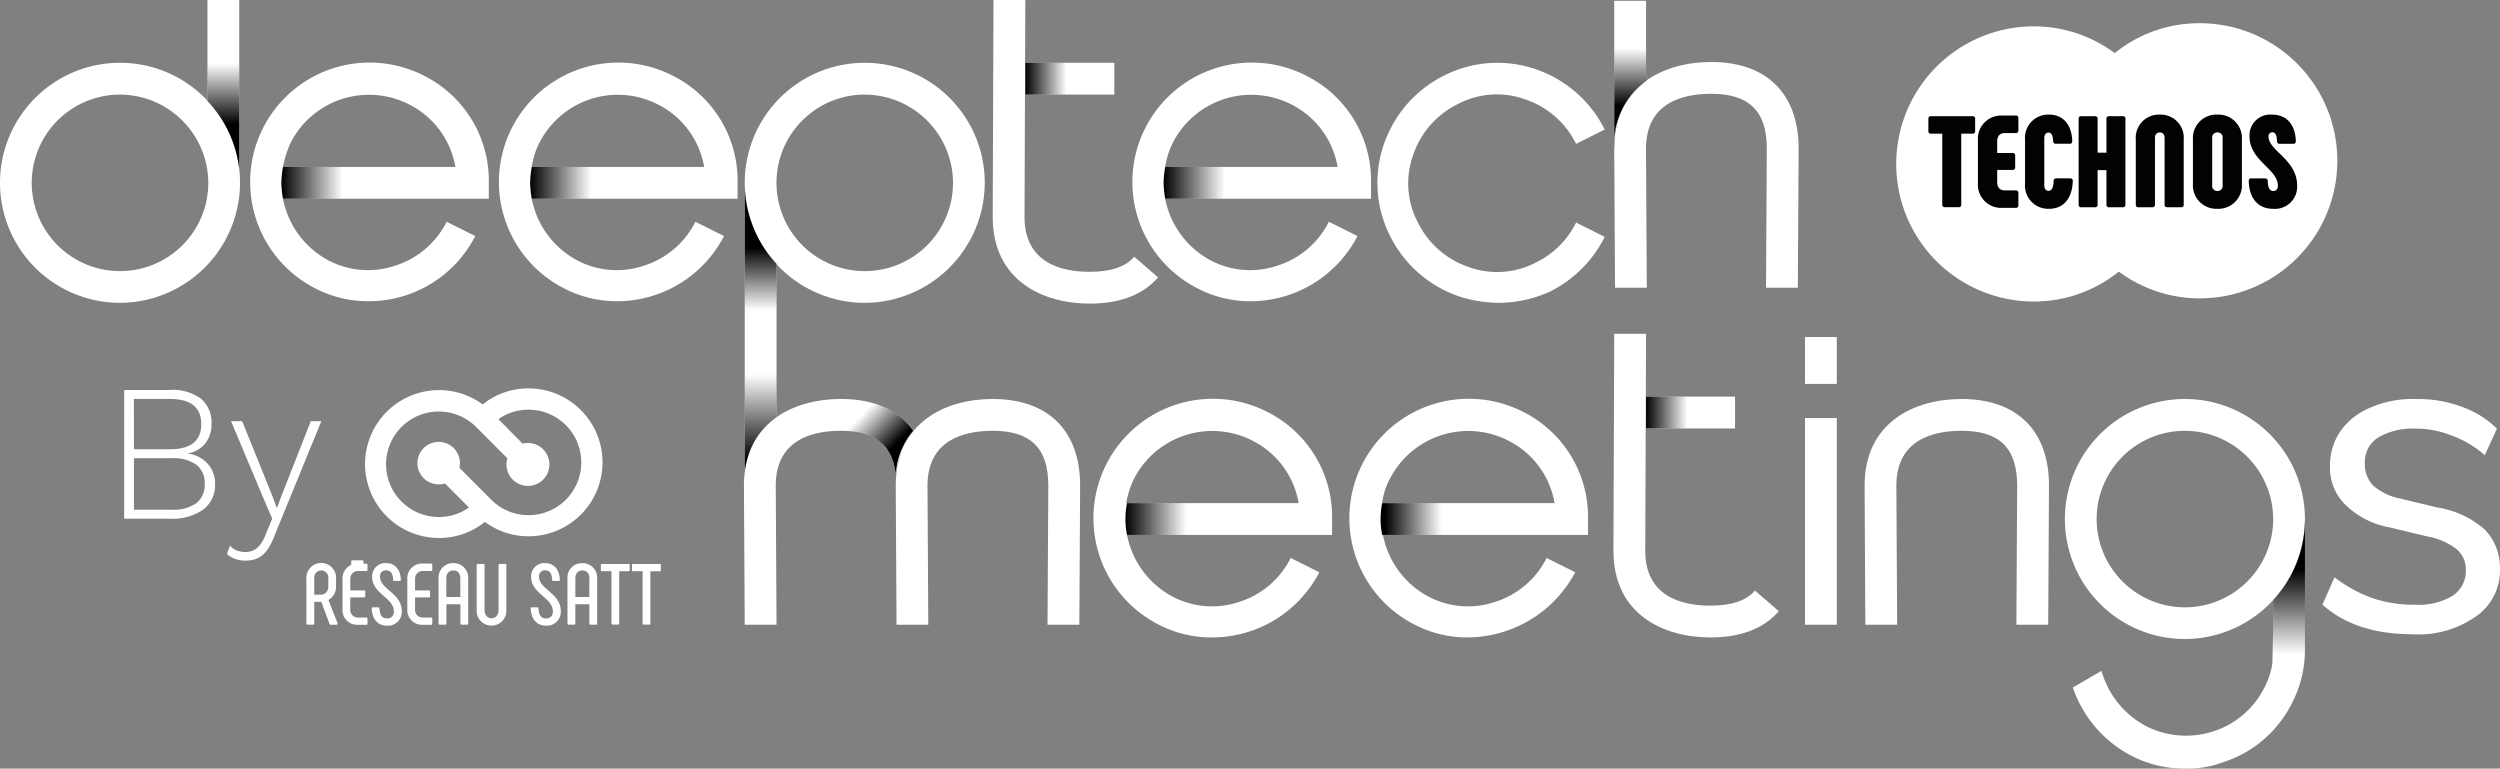<svg id="DeeptechMeetings_Blanc" data-name="DeeptechMeetings Blanc" xmlns="http://www.w3.org/2000/svg" xmlns:xlink="http://www.w3.org/1999/xlink" width="243.574" height="74.882" viewBox="0 0 243.574 74.882">
  <rect x="0" y="0" width="243.574" height="74.882" fill="#808080" stroke="none"/>
  <defs>
    <linearGradient id="linear-gradient" x1="0.5" x2="0.5" y2="1" gradientUnits="objectBoundingBox">
      <stop offset="0" stop-opacity="0"/>
      <stop offset="0.571"/>
      <stop offset="1"/>
    </linearGradient>
    <linearGradient id="linear-gradient-2" x1="1" y1="1" x2="0" y2="1" gradientUnits="objectBoundingBox">
      <stop offset="0" stop-opacity="0"/>
      <stop offset="1"/>
    </linearGradient>
    <linearGradient id="linear-gradient-4" x1="0.5" y1="0.159" x2="0.5" y2="0.852" xlink:href="#linear-gradient-2"/>
    <linearGradient id="linear-gradient-5" x1="0" y1="1" x2="0" y2="0.14" xlink:href="#linear-gradient"/>
    <linearGradient id="linear-gradient-9" x1="0.256" y1="0.24" x2="1" xlink:href="#linear-gradient"/>
    <linearGradient id="linear-gradient-11" x1="1" x2="0.073" xlink:href="#linear-gradient-2"/>
    <linearGradient id="linear-gradient-13" x1="1" y1="1" x2="1" y2="-0.099" xlink:href="#linear-gradient"/>
  </defs>
  <g id="deeptech">
    <g id="d" transform="translate(0 0)">
      <path id="Tracé_4926" data-name="Tracé 4926" d="M22.093,38.586A11.693,11.693,0,1,1,33.786,26.893,11.732,11.732,0,0,1,22.093,38.586Zm0-20.289a8.6,8.6,0,1,0,8.6,8.6A8.626,8.626,0,0,0,22.093,18.3Z" transform="translate(-10.4 -9.082)" fill="#fff"/>
      <path id="Tracé_4927" data-name="Tracé 4927" d="M39.6,23.794V7.3H36.5v9.835A11.6,11.6,0,0,1,39.6,23.794Z" transform="translate(-16.289 -7.3)" fill="#fff"/>
    </g>
    <path id="e" d="M53.437,38.43a11.133,11.133,0,0,1-5.188-1.239A11.636,11.636,0,1,1,58.78,16.438a11.434,11.434,0,0,1,6.35,10.454v1.549H45.074a8.665,8.665,0,0,0,4.491,6.04,8.265,8.265,0,0,0,6.5.465,8.437,8.437,0,0,0,4.956-4.259l2.788,1.394A11.657,11.657,0,0,1,53.437,38.43ZM45.074,25.343h16.8a8.4,8.4,0,0,0-4.569-6.118,8.58,8.58,0,0,0-11.461,3.717A10.766,10.766,0,0,0,45.074,25.343Z" transform="translate(-17.506 -9.081)" fill="#fff"/>
    <path id="e-2" data-name="e" d="M84.737,38.43a11.133,11.133,0,0,1-5.188-1.239A11.636,11.636,0,0,1,90.08,16.438a11.434,11.434,0,0,1,6.35,10.454v1.549H76.374a8.665,8.665,0,0,0,4.491,6.04,8.265,8.265,0,0,0,6.5.465,8.437,8.437,0,0,0,4.956-4.259l2.788,1.394A11.745,11.745,0,0,1,84.737,38.43ZM76.374,25.343h16.8a8.4,8.4,0,0,0-4.569-6.118,8.58,8.58,0,0,0-11.461,3.717A7.857,7.857,0,0,0,76.374,25.343Z" transform="translate(-24.568 -9.081)" fill="#fff"/>
    <g id="p" transform="translate(72.559 6.118)">
      <path id="Tracé_4928" data-name="Tracé 4928" d="M107.2,53.144V38.2a11.6,11.6,0,0,1-3.1-7.9V59.029A7.53,7.53,0,0,1,107.2,53.144Z" transform="translate(-104.1 -18.607)" fill="#fff"/>
      <path id="Tracé_4929" data-name="Tracé 4929" d="M115.793,38.586a11.693,11.693,0,1,1,11.693-11.693A11.732,11.732,0,0,1,115.793,38.586Zm0-20.289a8.6,8.6,0,1,0,8.6,8.6A8.626,8.626,0,0,0,115.793,18.3Z" transform="translate(-104.1 -15.2)" fill="#fff"/>
    </g>
    <g id="t" transform="translate(96.719)">
      <path id="Tracé_4930" data-name="Tracé 4930" d="M139.4,18.3h8.673V15.2H139.4Z" transform="translate(-136.225 -9.082)" fill="#fff"/>
      <path id="Tracé_4931" data-name="Tracé 4931" d="M144.747,36.881c-4.569,0-9.447-2.246-9.447-8.441l.077-21.14h3.1L138.4,28.44c0,4.414,3.485,5.343,6.35,5.343,2.013,0,3.485-.465,4.337-1.471l2.323,2.013C149.936,36.029,147.69,36.881,144.747,36.881Z" transform="translate(-135.3 -7.3)" fill="#fff"/>
    </g>
    <path id="e-3" data-name="e" d="M164.437,38.43a11.133,11.133,0,0,1-5.188-1.239A11.636,11.636,0,1,1,169.78,16.438a11.434,11.434,0,0,1,6.35,10.454v1.549H156.074a8.665,8.665,0,0,0,4.491,6.04,8.265,8.265,0,0,0,6.5.465,8.437,8.437,0,0,0,4.956-4.259l2.788,1.394A11.745,11.745,0,0,1,164.437,38.43Zm-8.363-13.087h16.8a8.4,8.4,0,0,0-4.569-6.118,8.581,8.581,0,0,0-11.461,3.717A7.857,7.857,0,0,0,156.074,25.343Z" transform="translate(-42.551 -9.081)" fill="#fff"/>
    <path id="c" d="M195.471,38.586a12.964,12.964,0,0,1-3.794-.619,11.744,11.744,0,0,1-6.737-5.885,11.493,11.493,0,0,1-.62-8.905,11.744,11.744,0,0,1,5.885-6.737,11.493,11.493,0,0,1,8.905-.619,11.744,11.744,0,0,1,6.737,5.885L203.06,23.1a8.563,8.563,0,0,0-4.956-4.336,8.154,8.154,0,0,0-6.582.465,8.563,8.563,0,0,0-4.337,4.956,8.154,8.154,0,0,0,.465,6.582,8.563,8.563,0,0,0,4.956,4.336,8.154,8.154,0,0,0,6.582-.465,8.521,8.521,0,0,0,3.872-3.872l2.788,1.394A11.894,11.894,0,0,1,200.5,37.5,12.237,12.237,0,0,1,195.471,38.586Z" transform="translate(-49.501 -9.083)" fill="#fff"/>
    <g id="h" transform="translate(157.275 0.077)">
      <path id="Tracé_4932" data-name="Tracé 4932" d="M216.6,15.221V7.4h-3.1V21.8h0A7.544,7.544,0,0,1,216.6,15.221Z" transform="translate(-213.5 -7.4)" fill="#fff"/>
      <path id="Tracé_4933" data-name="Tracé 4933" d="M213.577,37.092,213.5,23.541c0-6.195,4.879-8.441,9.447-8.441,5.421,0,8.518,3.1,8.518,8.441l-.077,13.552h-3.1l.077-13.552c0-3.64-1.7-5.343-5.421-5.343-2.865,0-6.35.929-6.35,5.343l.077,13.552Z" transform="translate(-213.5 -9.137)" fill="#fff"/>
    </g>
  </g>
  <g id="deeptech_shadow" transform="translate(20.211 4.724)">
    <path id="shadow" d="M39.6,25.6V15.3H36.5v3.64A11.6,11.6,0,0,1,39.6,25.6Z" transform="translate(-36.5 -13.829)" fill="url(#linear-gradient)"/>
    <path id="shadow-2" data-name="shadow" d="M51.763,28.3H45.955a10.494,10.494,0,0,0-.155,1.549,10.494,10.494,0,0,0,.155,1.549h5.808Z" transform="translate(-38.598 -16.762)" fill="url(#linear-gradient-2)"/>
    <path id="shadow-3" data-name="shadow" d="M83.063,28.3H77.255a10.5,10.5,0,0,0-.155,1.549,10.5,10.5,0,0,0,.155,1.549h5.808Z" transform="translate(-45.66 -16.762)" fill="url(#linear-gradient-2)"/>
    <path id="shadow-4" data-name="shadow" d="M107.2,51.9v6.195c-2.865,3.252-3.1,5.033-3.1,5.885V51.9Z" transform="translate(-51.752 -22.087)" fill="url(#linear-gradient-4)"/>
    <path id="shadow-5" data-name="shadow" d="M104.1,30.3V42.69h3.1V38.2A11.6,11.6,0,0,1,104.1,30.3Z" transform="translate(-51.752 -17.213)" fill="url(#linear-gradient-5)"/>
    <path id="shadow-6" data-name="shadow" d="M139.4,18.3h4.027V15.2H139.4Z" transform="translate(-59.717 -13.806)" fill="url(#linear-gradient-2)"/>
    <path id="shadow-7" data-name="shadow" d="M162.763,28.3h-5.808a10.5,10.5,0,0,0-.155,1.549,10.5,10.5,0,0,0,.155,1.549h5.808Z" transform="translate(-63.643 -16.762)" fill="url(#linear-gradient-2)"/>
    <path id="shadow-8" data-name="shadow" d="M216.6,16.575V13.4h-3.1v9.757h0A7.544,7.544,0,0,1,216.6,16.575Z" transform="translate(-76.436 -13.4)" fill="url(#linear-gradient)"/>
  </g>
  <g id="meetings" transform="translate(72.481 32.524)">
    <g id="m" transform="translate(0 6.35)">
      <path id="Tracé_4934" data-name="Tracé 4934" d="M120.494,60.6c-1.394-2.013-3.794-3.1-7.047-3.1-4.569,0-9.447,2.246-9.447,8.441l.077,13.552h3.1L107.1,65.941c0-4.414,3.485-5.343,6.35-5.343,3.33,0,5.033,1.394,5.343,4.259A8.528,8.528,0,0,1,120.494,60.6Z" transform="translate(-104 -57.5)" fill="#fff"/>
      <path id="Tracé_4935" data-name="Tracé 4935" d="M123.177,79.492,123.1,65.941c0-6.195,4.879-8.441,9.447-8.441,5.421,0,8.518,3.1,8.518,8.441l-.077,13.552h-3.1l.077-13.552c0-3.64-1.7-5.343-5.421-5.343-2.865,0-6.35.929-6.35,5.343l.077,13.552Z" transform="translate(-108.309 -57.5)" fill="#fff"/>
    </g>
    <path id="e-4" data-name="e" d="M159.537,80.73a11.133,11.133,0,0,1-5.188-1.239A11.636,11.636,0,1,1,164.88,58.738a11.434,11.434,0,0,1,6.35,10.454v1.549H151.251a8.665,8.665,0,0,0,4.491,6.04,8.265,8.265,0,0,0,6.5.465,8.437,8.437,0,0,0,4.956-4.259l2.788,1.394A11.773,11.773,0,0,1,159.537,80.73Zm-8.363-13.087h16.8a8.4,8.4,0,0,0-4.569-6.118,8.58,8.58,0,0,0-11.461,3.717A8.706,8.706,0,0,0,151.174,67.643Z" transform="translate(-113.926 -51.149)" fill="#fff"/>
    <path id="e-5" data-name="e" d="M191.737,80.73a11.133,11.133,0,0,1-5.188-1.239A11.636,11.636,0,0,1,197.08,58.738a11.434,11.434,0,0,1,6.35,10.454v1.549H183.451a8.665,8.665,0,0,0,4.491,6.04,8.265,8.265,0,0,0,6.5.465,8.437,8.437,0,0,0,4.956-4.259l2.788,1.394A11.951,11.951,0,0,1,191.737,80.73Zm-8.363-13.087h16.8a8.4,8.4,0,0,0-4.569-6.118,8.58,8.58,0,0,0-11.461,3.717A6.717,6.717,0,0,0,183.374,67.643Z" transform="translate(-121.192 -51.149)" fill="#fff"/>
    <g id="t-2" data-name="t" transform="translate(84.716)">
      <path id="Tracé_4936" data-name="Tracé 4936" d="M217.5,60.3h8.673V57.2H217.5Z" transform="translate(-214.325 -51.082)" fill="#fff"/>
      <path id="Tracé_4937" data-name="Tracé 4937" d="M222.847,78.881c-4.569,0-9.447-2.246-9.447-8.441l.077-21.14h3.1L216.5,70.44c0,4.414,3.485,5.343,6.35,5.343,2.013,0,3.485-.465,4.337-1.471l2.323,2.013C228.036,78.029,225.79,78.881,222.847,78.881Z" transform="translate(-213.4 -49.3)" fill="#fff"/>
    </g>
    <g id="i" transform="translate(103.379 0.31)">
      <rect id="Rectangle_2940" data-name="Rectangle 2940" width="3.097" height="20.134" transform="translate(0 7.899)" fill="#fff"/>
      <rect id="Rectangle_2941" data-name="Rectangle 2941" width="3.097" height="4.569" fill="#fff"/>
    </g>
    <path id="n" d="M262.888,79.492h-3.1l.077-13.552c0-3.64-1.7-5.343-5.421-5.343-2.865,0-6.35.929-6.35,5.343l.077,13.552h-3.1L245,65.941c0-6.195,4.879-8.441,9.447-8.441,5.421,0,8.518,3.1,8.518,8.441Z" transform="translate(-135.813 -51.15)" fill="#fff"/>
    <g id="g" transform="translate(128.701 6.35)">
      <path id="Tracé_4938" data-name="Tracé 4938" d="M290.714,80.5v3.1l-.077,3.1a7.468,7.468,0,0,1-.774,2.323,8.437,8.437,0,0,1-4.956,4.259,8.609,8.609,0,0,1-6.5-.465,8.783,8.783,0,0,1-4.414-5.421L271.2,89.017a11.769,11.769,0,0,0,5.73,6.66,11.22,11.22,0,0,0,5.266,1.239,9.734,9.734,0,0,0,3.64-.619,11.356,11.356,0,0,0,6.737-5.808,11.22,11.22,0,0,0,1.239-5.266V72.6A11.6,11.6,0,0,1,290.714,80.5Z" transform="translate(-270.426 -60.907)" fill="#fff"/>
      <path id="Tracé_4939" data-name="Tracé 4939" d="M281.893,80.886a11.693,11.693,0,1,1,11.693-11.693A11.732,11.732,0,0,1,281.893,80.886Zm0-20.289a8.6,8.6,0,1,0,8.6,8.6A8.626,8.626,0,0,0,281.893,60.6Z" transform="translate(-270.2 -57.5)" fill="#fff"/>
    </g>
    <path id="s" d="M311.4,79.021c-3.7,0-6.655-.961-8.8-2.884l1.183-2.662a13.515,13.515,0,0,0,3.623,2,12.161,12.161,0,0,0,4.141.665,6.446,6.446,0,0,0,3.771-.887,2.885,2.885,0,0,0,1.257-2.44,2.58,2.58,0,0,0-.887-2.07,6.58,6.58,0,0,0-2.884-1.257l-3.7-.887a8.2,8.2,0,0,1-4.288-2.218,5.069,5.069,0,0,1-1.479-3.771,5.963,5.963,0,0,1,1.035-3.4,6.669,6.669,0,0,1,2.958-2.292,10.34,10.34,0,0,1,4.436-.813,12.019,12.019,0,0,1,4.362.739,9.213,9.213,0,0,1,3.475,2.144l-1.183,2.588a9.926,9.926,0,0,0-3.253-1.922,9.089,9.089,0,0,0-3.475-.665,6.669,6.669,0,0,0-3.7.887,2.84,2.84,0,0,0-1.257,2.514,2.958,2.958,0,0,0,.813,2.144,5.626,5.626,0,0,0,2.588,1.257l3.7.887a9.153,9.153,0,0,1,4.584,2.144,5.3,5.3,0,0,1,1.479,3.845,5.415,5.415,0,0,1-2.292,4.584A9.7,9.7,0,0,1,311.4,79.021Z" transform="translate(-148.81 -49.75)" fill="#fff"/>
  </g>
  <g id="meetings_shadow" transform="translate(81.929 38.641)">
    <path id="shadow-9" data-name="shadow" d="M116.2,60.6c3.33,0,5.033,1.394,5.343,4.259a7.333,7.333,0,0,1,1.7-4.259c-1.394-2.013-3.794-3.1-7.047-3.1Z" transform="translate(-116.2 -57.268)" fill="url(#linear-gradient-9)"/>
    <path id="shadow-10" data-name="shadow" d="M157.963,70.6h-5.808a7.821,7.821,0,0,0,0,3.1h5.808Z" transform="translate(-124.277 -60.223)" fill="url(#linear-gradient-2)"/>
    <path id="shadow-11" data-name="shadow" d="M190.063,70.6h-5.808a7.821,7.821,0,0,0,0,3.1h5.808Z" transform="translate(-131.52 -60.223)" fill="url(#linear-gradient-11)"/>
    <path id="shadow-12" data-name="shadow" d="M217.5,60.3h4.027V57.2H217.5Z" transform="translate(-139.056 -57.2)" fill="url(#linear-gradient-2)"/>
    <path id="shadow-13" data-name="shadow" d="M299.5,85.764V72.6a11.6,11.6,0,0,1-3.1,7.9v5.266Z" transform="translate(-156.858 -60.675)" fill="url(#linear-gradient-13)"/>
  </g>
  <g id="Edition" transform="translate(79 -41.704)">
    <path id="ReseauSatt" d="M166.635,175.016a13.148,13.148,0,0,0-7.884-2.607,13.4,13.4,0,0,0,0,26.806,13.149,13.149,0,0,0,8.287-2.916,13.148,13.148,0,0,0,7.884,2.607,13.4,13.4,0,0,0,0-26.806,13.071,13.071,0,0,0-8.287,2.916" transform="translate(-39.6 -128.135)" fill="#fff"/>
    <path id="TECHNOS_VECTO" data-name="TECHNOS VECTO" d="M-32.7-18.36h-4.056a.228.228,0,0,0-.253.253v1.2a.228.228,0,0,0,.253.253h1.1v6.907a.228.228,0,0,0,.253.253h1.343a.228.228,0,0,0,.253-.253v-6.907h1.1a.228.228,0,0,0,.253-.253v-1.2A.228.228,0,0,0-32.7-18.36Zm2.864,8.935h1.343a.228.228,0,0,0,.253-.253v-1.2a.228.228,0,0,0-.253-.253h-1.09c-.456,0-.722-.291-.722-.8v-1.191h1.5a.228.228,0,0,0,.253-.253V-14.52a.228.228,0,0,0-.253-.253h-1.5v-1.141c0-.507.266-.8.722-.8h1.09a.228.228,0,0,0,.253-.253v-1.2a.228.228,0,0,0-.253-.253h-1.343a2.263,2.263,0,0,0-2.345,2.446v4.106A2.263,2.263,0,0,0-29.838-9.425Zm4.588.089c1.394,0,2.243-.989,2.307-2.674.013-.19-.076-.291-.241-.291h-1.369a.239.239,0,0,0-.253.253c-.025.659-.2.963-.494.963-.253,0-.418-.2-.418-.545v-4.588c0-.342.165-.545.418-.545s.431.253.444.836a.233.233,0,0,0,.253.253h1.369c.165,0,.241-.089.241-.266-.051-1.622-.925-2.573-2.256-2.573a2.263,2.263,0,0,0-2.345,2.446v4.284A2.263,2.263,0,0,0-25.25-9.336Zm5.589-8.77v3.3h-.862v-3.3a.228.228,0,0,0-.253-.253h-1.343a.228.228,0,0,0-.253.253v8.365a.228.228,0,0,0,.253.253h1.343a.228.228,0,0,0,.253-.253V-13.1h.862v3.359a.228.228,0,0,0,.253.253h1.343a.228.228,0,0,0,.253-.253v-8.365a.228.228,0,0,0-.253-.253h-1.343A.228.228,0,0,0-19.66-18.106Zm3.118,8.618h1.356a.228.228,0,0,0,.253-.253v-6.489c0-.342.165-.545.469-.545s.469.2.469.545v6.489a.228.228,0,0,0,.253.253h1.356a.228.228,0,0,0,.253-.253v-6.337a2.25,2.25,0,0,0-2.332-2.433A2.25,2.25,0,0,0-16.8-16.079v6.337A.228.228,0,0,0-16.543-9.488Zm7.693.152a2.286,2.286,0,0,0,2.383-2.446v-4.284A2.286,2.286,0,0,0-8.85-18.512a2.286,2.286,0,0,0-2.383,2.446v4.284A2.286,2.286,0,0,0-8.85-9.336Zm0-1.736a.488.488,0,0,1-.507-.558v-4.588a.488.488,0,0,1,.507-.558.488.488,0,0,1,.507.558v4.588A.488.488,0,0,1-8.85-11.072Zm5.412,1.736A2.16,2.16,0,0,0-1.081-11.6c0-2.535-2.788-3.384-2.788-4.778a.358.358,0,0,1,.393-.406c.266,0,.418.266.431.849a.237.237,0,0,0,.253.266h1.343c.165,0,.241-.089.241-.266-.051-1.622-.913-2.573-2.307-2.573a2.017,2.017,0,0,0-2.205,2.129c0,2.357,2.763,3.168,2.763,4.778,0,.317-.152.532-.444.532-.342,0-.52-.3-.545-.976A.239.239,0,0,0-4.2-12.3H-5.554c-.165,0-.241.089-.241.266C-5.745-10.337-4.87-9.336-3.438-9.336Z" transform="translate(145.89 71.383)" fill="#010204"/>
  </g>
  <g id="ReseauSatt-2" data-name="ReseauSatt" transform="translate(29.858 37.841)">
    <path id="ReseauSatt-3" data-name="ReseauSatt" d="M135.3,175.1a5.037,5.037,0,0,1,2.929-.924,5.138,5.138,0,1,1-3.561,8.833l-3.167-3.176a2.206,2.206,0,0,0,.052-.457,2.07,2.07,0,1,0-2.07,2.076,1.978,1.978,0,0,0,.611-.093l2.339,2.346a5.037,5.037,0,0,1-2.929.924,5.138,5.138,0,1,1,3.561-8.833l3.116,3.124a1.928,1.928,0,0,0-.093.6,2.091,2.091,0,1,0,2.091-2.1,2.141,2.141,0,0,0-.518.062Zm-1.532-1.432a7.113,7.113,0,0,0-4.254-1.4,7.2,7.2,0,0,0,0,14.407,7.112,7.112,0,0,0,4.472-1.567,7.113,7.113,0,0,0,4.254,1.4,7.2,7.2,0,0,0,0-14.407,7.07,7.07,0,0,0-4.472,1.567m-15.03,19.047a1.482,1.482,0,0,0,.745-1.36v-.675a1.449,1.449,0,1,0-2.888,0v4.328a.1.1,0,0,0,.114.114h.538a.1.1,0,0,0,.114-.114V192.9h.683l.8,2.128c.021.073.052.1.114.1h.569c.072,0,.135-.052.114-.125Zm-.021-1.339a.723.723,0,0,1-.714.82h-.642v-1.547a.693.693,0,1,1,1.366,0v.727Zm3.716-2.19a.1.1,0,0,1,.114.114v.477a.1.1,0,0,1-.114.114h-.828a.749.749,0,0,0-.735.82v1.069h1.346a.1.1,0,0,1,.114.114v.457a.1.1,0,0,1-.114.114h-1.346v1.142a.743.743,0,0,0,.735.82h.828a.1.1,0,0,1,.114.114v.477a.1.1,0,0,1-.114.114h-.88a1.425,1.425,0,0,1-1.439-1.516V190.68a1.456,1.456,0,0,1,.849-1.391v-.363a.071.071,0,0,1,.072-.073h1.045a.071.071,0,0,1,.072.073v.249h.279m1.335,1.287c0,1.2,2.122,1.609,2.122,3.332a1.35,1.35,0,0,1-1.459,1.422c-.88,0-1.439-.654-1.47-1.671a.1.1,0,0,1,.114-.114h.528a.109.109,0,0,1,.114.114q.031.965.714.965a.624.624,0,0,0,.683-.706c0-1.308-2.112-1.7-2.112-3.332a1.284,1.284,0,0,1,1.387-1.349c.828,0,1.377.633,1.408,1.619a.1.1,0,0,1-.114.114h-.528a.1.1,0,0,1-.114-.114c-.021-.623-.248-.913-.652-.913a.566.566,0,0,0-.621.633m4.979-1.277a.1.1,0,0,1,.114.114v.477a.1.1,0,0,1-.114.114h-.828a.749.749,0,0,0-.735.82v1.069h1.346a.1.1,0,0,1,.114.114v.457a.1.1,0,0,1-.114.114h-1.346v1.142a.743.743,0,0,0,.735.82h.828a.1.1,0,0,1,.114.114v.477a.1.1,0,0,1-.114.114h-.88a1.425,1.425,0,0,1-1.439-1.516V190.68a1.425,1.425,0,0,1,1.439-1.515h.88m2.163-.042a1.415,1.415,0,0,0-1.439,1.557v4.328a.1.1,0,0,0,.114.114h.538a.1.1,0,0,0,.114-.114V193.13h1.366v1.879a.109.109,0,0,0,.114.114h.528a.1.1,0,0,0,.114-.114V190.68a1.423,1.423,0,0,0-1.449-1.557m.683,3.3h-1.366v-1.785c0-.509.248-.8.683-.8s.683.291.683.8Zm4.368-3.218a.1.1,0,0,1,.114.114v4.339a1.448,1.448,0,1,1-2.888,0V189.32a.1.1,0,0,1,.114-.114h.538a.1.1,0,0,1,.114.114v4.37c0,.477.259.8.683.8s.683-.322.683-.8v-4.37a.109.109,0,0,1,.114-.114h.528m3.3,1.256c0,1.2,2.122,1.609,2.122,3.332a1.35,1.35,0,0,1-1.46,1.422c-.88,0-1.439-.654-1.47-1.671a.1.1,0,0,1,.114-.114h.528a.1.1,0,0,1,.114.114q.031.965.714.965a.624.624,0,0,0,.683-.706c0-1.308-2.112-1.7-2.112-3.332a1.284,1.284,0,0,1,1.387-1.349c.828,0,1.377.633,1.408,1.619a.1.1,0,0,1-.114.114h-.528a.1.1,0,0,1-.114-.114c-.021-.623-.248-.913-.652-.913a.566.566,0,0,0-.621.633m4.213-1.339a1.415,1.415,0,0,0-1.439,1.557v4.328a.1.1,0,0,0,.114.114h.538a.109.109,0,0,0,.114-.114V193.13h1.366v1.879a.109.109,0,0,0,.114.114h.528a.1.1,0,0,0,.114-.114V190.68a1.423,1.423,0,0,0-1.449-1.557m.683,3.3H142.8v-1.785c0-.509.248-.8.683-.8s.683.291.683.8Zm3.83-3.218a.1.1,0,0,1,.114.114v.477a.1.1,0,0,1-.114.114h-.911V195a.1.1,0,0,1-.114.114h-.528a.1.1,0,0,1-.114-.114v-5.086h-.921a.109.109,0,0,1-.114-.114v-.477a.1.1,0,0,1,.114-.114h2.588m3.033,0a.1.1,0,0,1,.114.114v.477a.1.1,0,0,1-.114.114h-.911V195a.1.1,0,0,1-.114.114h-.528a.1.1,0,0,1-.114-.114v-5.086h-.921a.1.1,0,0,1-.114-.114v-.477a.1.1,0,0,1,.114-.114h2.588" transform="translate(-116.6 -172.1)" fill="#fff"/>
  </g>
  <g id="By" transform="translate(12.412 38.616)">
    <path id="By_vecto" data-name="By vecto" d="M1.976,0V-12.54H6.4a4.638,4.638,0,0,1,3.078.865,3.066,3.066,0,0,1,1.007,2.46A2.958,2.958,0,0,1,9.9-7.362a2.75,2.75,0,0,1-1.71,1v.019a3.116,3.116,0,0,1,1.929,1,2.868,2.868,0,0,1,.712,1.967A2.983,2.983,0,0,1,9.69-.893,5.236,5.236,0,0,1,6.4,0Zm.95-.874H6.593A3.827,3.827,0,0,0,9.016-1.52a2.245,2.245,0,0,0,.807-1.862,2.239,2.239,0,0,0-.807-1.872A3.869,3.869,0,0,0,6.593-5.89H2.926Zm0-5.89h3.5q3.059,0,3.059-2.451T6.422-11.666h-3.5ZM21.185-9.5l-4.6,11.248a5.59,5.59,0,0,1-.741,1.387,2.344,2.344,0,0,1-.893.731,2.794,2.794,0,0,1-1.14.218,2.985,2.985,0,0,1-1.036-.171,2.282,2.282,0,0,1-.788-.475l.3-.817a1.564,1.564,0,0,0,.684.484,2.412,2.412,0,0,0,.817.143A1.774,1.774,0,0,0,14.877,2.9,3.217,3.217,0,0,0,15.77,1.52L16.4,0,15.39-2.356l-3-7.144h1.083l2.907,7.2.475,1.273.513-1.368L20.159-9.5Z" transform="translate(-2.29 11.919)" fill="#fff"/>
  </g>
</svg>
